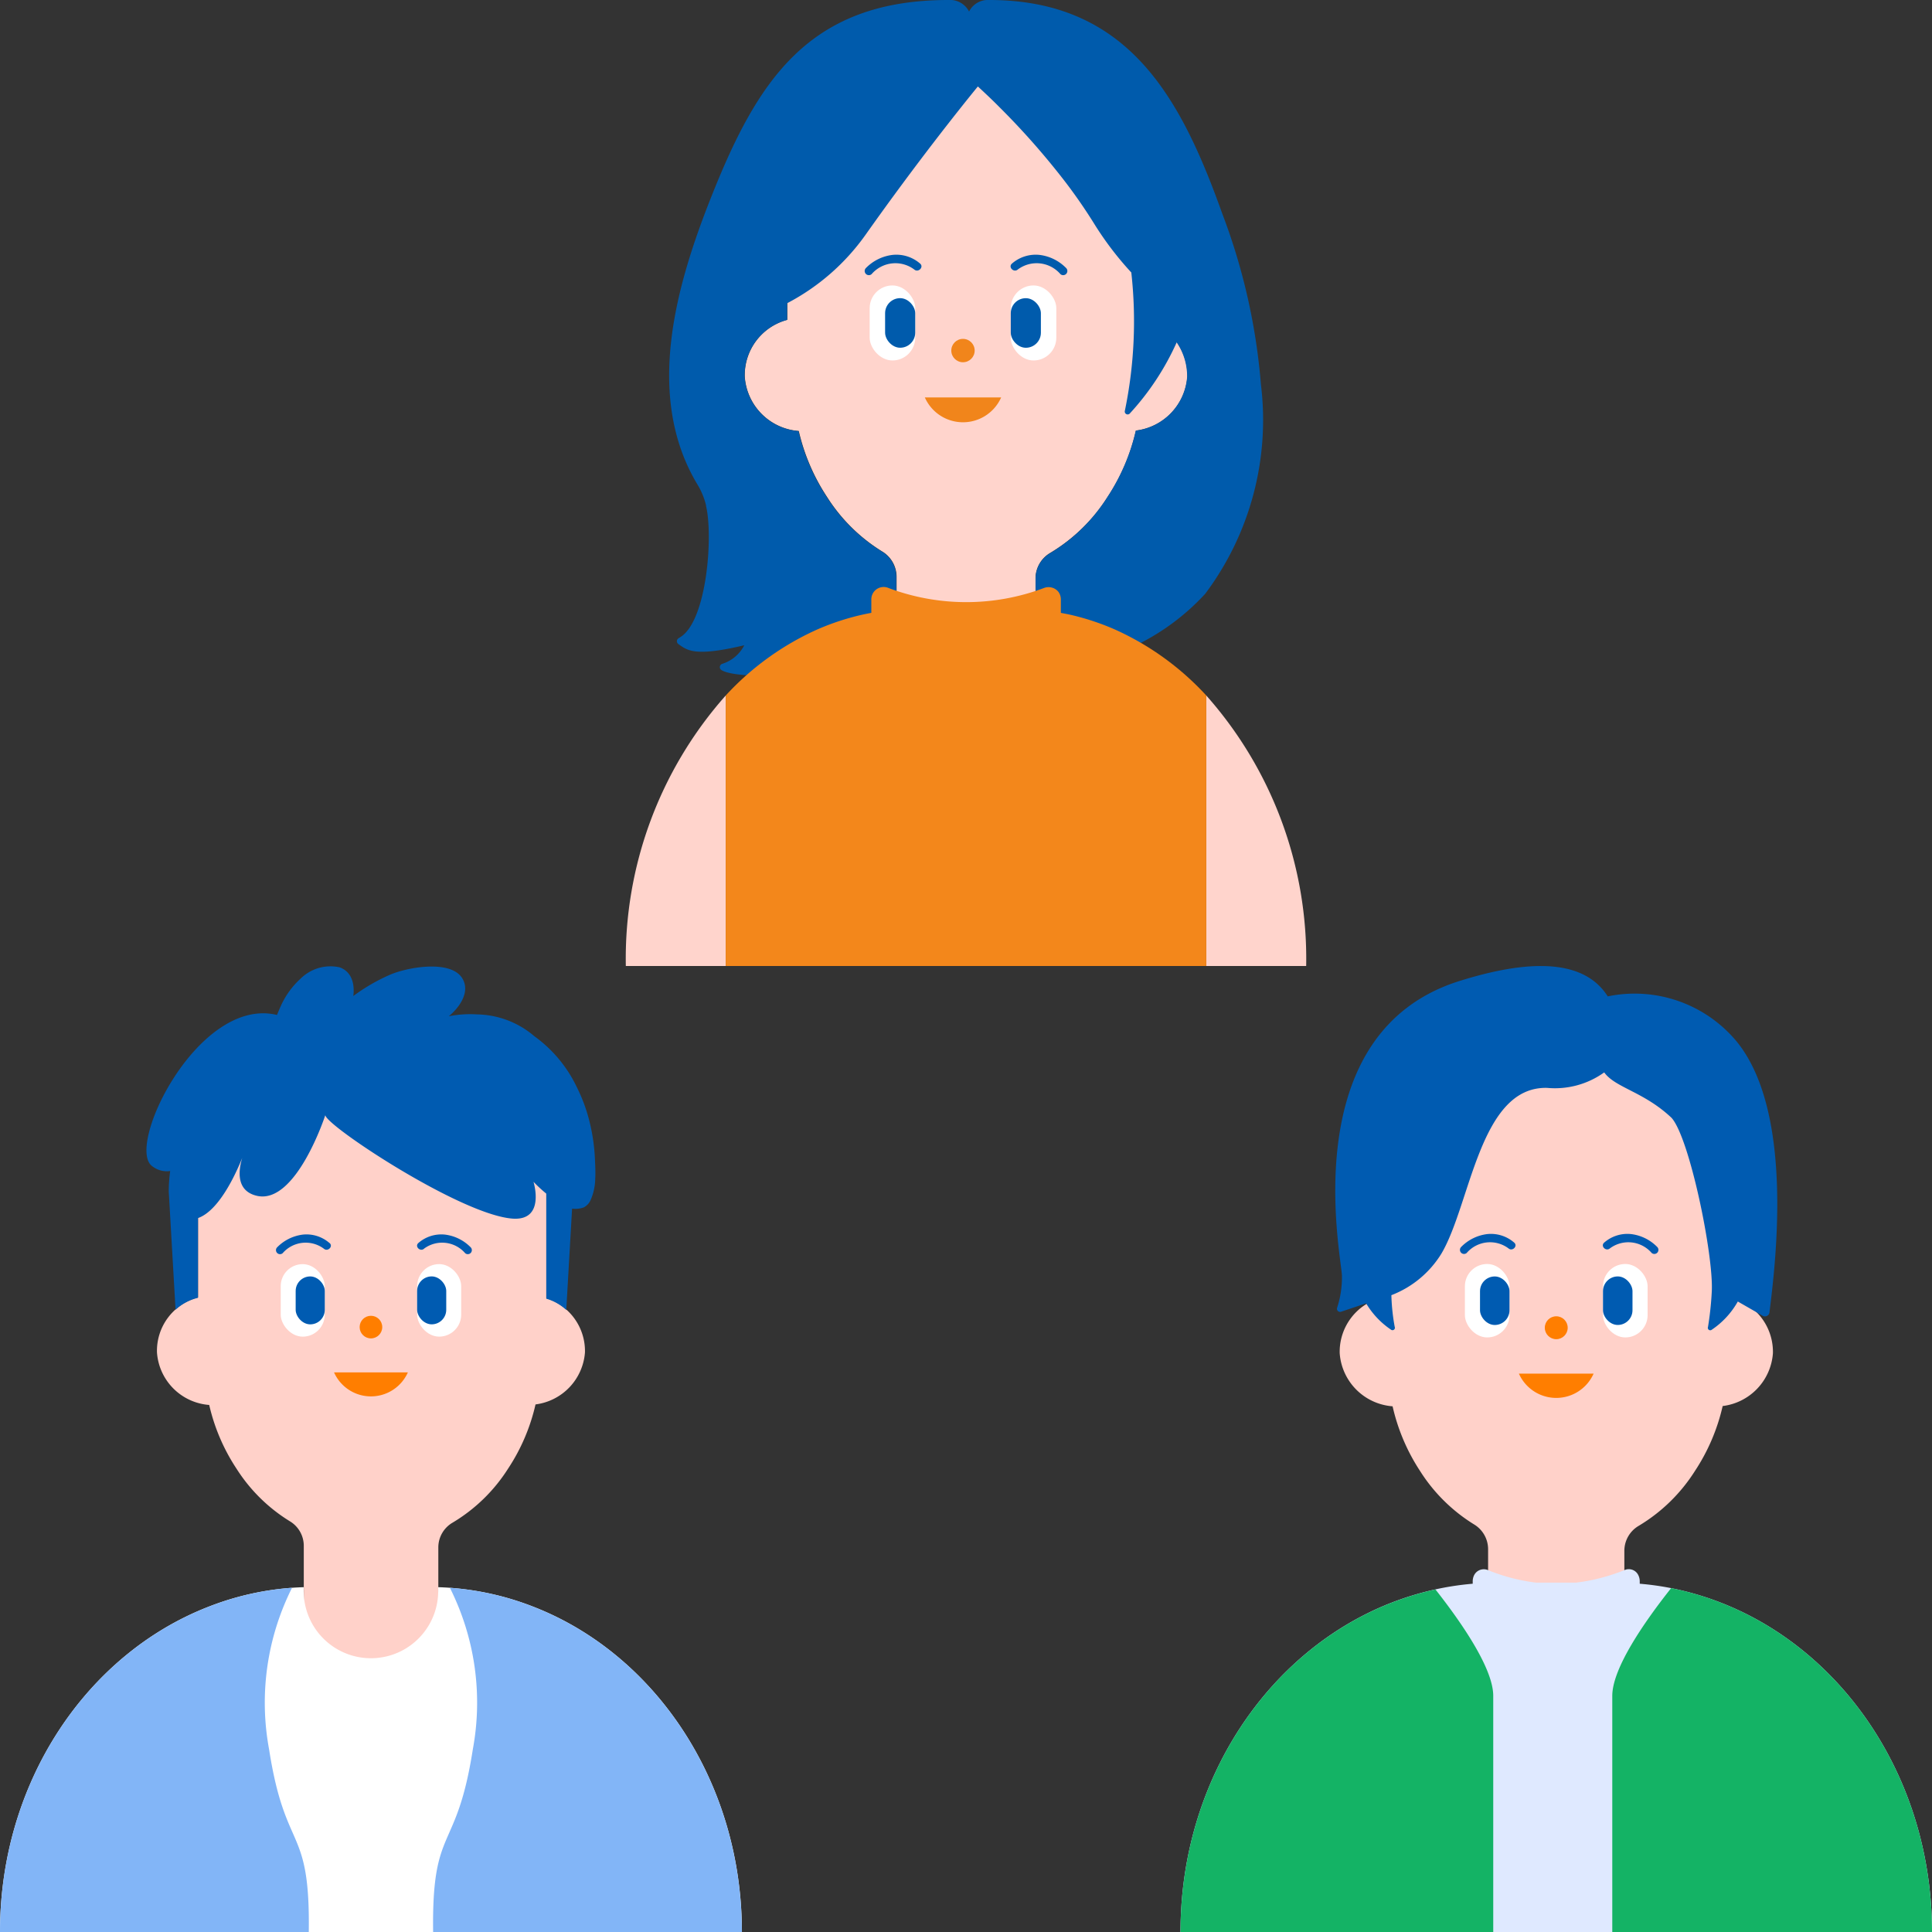 <svg id="ol" xmlns="http://www.w3.org/2000/svg" width="80" height="80" viewBox="0 0 80 80"><rect x="0" y="0" width="80" height="80" fill="#333333" stroke="none"/><defs><style>.cls-1{fill:#ffd4cc;}.cls-2{fill:#f1851b;}.cls-3{fill:#005bac;}.cls-4{fill:#fff;}.cls-5{fill:#f3871b;}.cls-6{fill:#ffd1c9;}.cls-7{fill:#ff7e00;}.cls-8{fill:#005bb1;}.cls-9{fill:#82b5f7;}.cls-10{fill:#dfe9ff;}.cls-11{fill:#14b365;}</style></defs><path class="cls-1" d="M49.166,15.6a2.382,2.382,0,0,0-1.654-2.324V8.561a8.744,8.744,0,0,0-.1-1.325,8.378,8.378,0,0,0-1.294-3.37,7.139,7.139,0,0,0-12.126,0A8.378,8.378,0,0,0,32.7,7.236a8.744,8.744,0,0,0-.1,1.325v4.682a2.371,2.371,0,0,0-1.76,2.353,2.423,2.423,0,0,0,2.237,2.25,8.354,8.354,0,0,0,1.168,2.728,7.13,7.13,0,0,0,2.281,2.258,1.225,1.225,0,0,1,.6,1.051v4.55A1.262,1.262,0,0,0,38.4,29.677h3.2a1.262,1.262,0,0,0,1.279-1.244V23.951a1.226,1.226,0,0,1,.611-1.059,7.162,7.162,0,0,0,2.375-2.318,8.375,8.375,0,0,0,1.172-2.746A2.428,2.428,0,0,0,49.166,15.6Z"/><circle class="cls-2" cx="39.875" cy="14.516" r="0.484"/><path class="cls-2" d="M41.456,16.456a1.728,1.728,0,0,1-3.161,0Z"/><path class="cls-3" d="M38.1,10.915a1.5,1.5,0,0,0-1.143-.36,1.853,1.853,0,0,0-1.11.553.173.173,0,0,0,.244.244,1.3,1.3,0,0,1,1.765-.193c.167.145.411-.1.244-.244Z"/><rect class="cls-4" x="36.011" y="11.82" width="1.887" height="3.106" rx="0.943"/><rect class="cls-3" x="36.65" y="12.346" width="1.247" height="2.053" rx="0.623"/><path class="cls-3" d="M42.146,11.159a1.3,1.3,0,0,1,1.765.193.173.173,0,0,0,.244-.244,1.853,1.853,0,0,0-1.11-.553,1.5,1.5,0,0,0-1.143.36c-.167.146.077.389.244.244Z"/><rect class="cls-4" x="41.853" y="11.82" width="1.887" height="3.106" rx="0.943" transform="translate(85.593 26.746) rotate(-180)"/><rect class="cls-3" x="41.853" y="12.346" width="1.247" height="2.053" rx="0.623" transform="translate(84.954 26.746) rotate(180)"/><path class="cls-3" d="M52.212,15.92a25.6,25.6,0,0,0-1.594-7.056C48.918,4.105,46.755-.008,40.949,0a.868.868,0,0,0-.822.479A.877.877,0,0,0,39.29,0c-5.806-.007-7.929,3.348-9.831,8.134C28,11.8,26.67,16.4,28.886,20.073a2.984,2.984,0,0,1,.349.851l0,.025c.3,1.256.034,4.734-1.051,5.425l-.084.053a.144.144,0,0,0-.012.241c.374.264.669.539,2.73.051a1.54,1.54,0,0,1-.918.771.144.144,0,0,0-.023.259c.753.45,4.706.194,7.237-.193v-3.67a1.226,1.226,0,0,0-.6-1.051,7.13,7.13,0,0,1-2.281-2.258,8.349,8.349,0,0,1-1.168-2.727A2.425,2.425,0,0,1,30.834,15.6a2.371,2.371,0,0,1,1.76-2.353v-.691A9.2,9.2,0,0,0,35.83,9.737c2.122-3,3.945-5.28,4.661-6.157.3.278.6.559.884.847a31.377,31.377,0,0,1,2.683,3.036A21.742,21.742,0,0,1,45.3,9.252a13.311,13.311,0,0,0,1.545,2.031,18.275,18.275,0,0,1-.268,5.732.12.12,0,0,0,.2.113,10.95,10.95,0,0,0,1.947-2.951,2.521,2.521,0,0,1,.433,1.422,2.427,2.427,0,0,1-2.127,2.232,8.375,8.375,0,0,1-1.172,2.746A7.165,7.165,0,0,1,43.492,22.9a1.225,1.225,0,0,0-.611,1.058v3.638a5.535,5.535,0,0,0,1.08.018,9.55,9.55,0,0,0,5.944-3.026A12,12,0,0,0,52.212,15.92Z"/><path class="cls-1" d="M25.914,40H30.05V28.8A16.42,16.42,0,0,0,25.914,40Z"/><path class="cls-1" d="M54.086,40A16.42,16.42,0,0,0,49.95,28.8V40Z"/><path class="cls-5" d="M46.2,26.081a10.357,10.357,0,0,0-1.891-.628c-.126-.028-.253-.051-.381-.075v-.551a.534.534,0,0,0-.1-.319.526.526,0,0,0-.605-.158,9.143,9.143,0,0,1-6.426,0,.51.51,0,0,0-.717.474v.552c-.2.038-.4.08-.6.13a10.392,10.392,0,0,0-1.668.572A11.586,11.586,0,0,0,30.05,28.8V40h19.9V28.8A11.586,11.586,0,0,0,46.2,26.081Z"/><path class="cls-6" d="M24.222,56a2.3,2.3,0,0,0-1.6-2.246V49.194a8.573,8.573,0,0,0-.1-1.281,8.107,8.107,0,0,0-1.252-3.258A7.051,7.051,0,0,0,15.412,41.4,7.051,7.051,0,0,0,9.55,44.655,8.091,8.091,0,0,0,8.3,47.913a8.442,8.442,0,0,0-.1,1.281v4.527A2.29,2.29,0,0,0,6.5,56a2.343,2.343,0,0,0,2.163,2.176,8.049,8.049,0,0,0,1.129,2.637A6.9,6.9,0,0,0,12,62.991a1.185,1.185,0,0,1,.579,1.016v4.4a1.22,1.22,0,0,0,1.236,1.2h3.1a1.219,1.219,0,0,0,1.235-1.2V64.073a1.186,1.186,0,0,1,.592-1.024,6.926,6.926,0,0,0,2.3-2.241,8.052,8.052,0,0,0,1.133-2.654A2.348,2.348,0,0,0,24.222,56Z"/><circle class="cls-7" cx="15.36" cy="54.952" r="0.468"/><path class="cls-7" d="M16.889,56.827a1.672,1.672,0,0,1-3.057,0Z"/><path class="cls-8" d="M13.642,51.47a1.448,1.448,0,0,0-1.1-.348,1.8,1.8,0,0,0-1.074.535.167.167,0,0,0,.236.235,1.26,1.26,0,0,1,1.706-.186c.161.14.4-.094.236-.236Z"/><rect class="cls-4" x="11.624" y="52.345" width="1.824" height="3.003" rx="0.912"/><rect class="cls-8" x="12.243" y="52.854" width="1.206" height="1.985" rx="0.603"/><path class="cls-8" d="M17.556,51.706a1.26,1.26,0,0,1,1.706.186.167.167,0,0,0,.236-.235,1.794,1.794,0,0,0-1.074-.535,1.448,1.448,0,0,0-1.1.348c-.162.142.075.376.236.236Z"/><rect class="cls-4" x="17.273" y="52.345" width="1.824" height="3.003" rx="0.912" transform="translate(36.37 107.692) rotate(180)"/><rect class="cls-8" x="17.273" y="52.854" width="1.206" height="1.985" rx="0.603" transform="translate(35.751 107.692) rotate(180)"/><path class="cls-8" d="M24.637,48.031a7.91,7.91,0,0,0-.282-1.8,6.906,6.906,0,0,0-.469-1.212,5.533,5.533,0,0,0-1.764-2.115,3.741,3.741,0,0,0-2.365-.9,4.6,4.6,0,0,0-1.175.077c.441-.358.92-1.027.546-1.593-.5-.761-2.3-.43-3-.117a7.817,7.817,0,0,0-1.5.873s.173-.923-.564-1.189a1.758,1.758,0,0,0-1.605.457,3.446,3.446,0,0,0-.851,1.188c-.022.042-.138.327-.138.327-3.271-.789-6.316,5.5-5.153,6.273a.971.971,0,0,0,.73.189,6.332,6.332,0,0,0-.059.853l.281,4.89a2.1,2.1,0,0,1,.929-.492V50.438c.857-.3,1.544-1.777,1.832-2.492-.155.512-.27,1.369.611,1.571,1.622.37,2.83-3.343,2.83-3.343,0,.415,5.572,4.111,7.737,4.285,1.395.112.883-1.523.883-1.523a5.8,5.8,0,0,0,.53.49v4.35a2.09,2.09,0,0,1,.827.465l.241-4.194A1.047,1.047,0,0,0,24.163,50a.615.615,0,0,0,.3-.327,2.232,2.232,0,0,0,.183-.838C24.663,48.563,24.648,48.286,24.637,48.031Z"/><path class="cls-4" d="M22.119,66.544a11.776,11.776,0,0,0-3.974-.822v.157a2.785,2.785,0,0,1-5.57,0v-.157a11.775,11.775,0,0,0-3.973.822C3.594,68.507,0,73.782,0,80H30.721C30.721,73.782,27.127,68.507,22.119,66.544Z"/><path class="cls-9" d="M11.142,72.435a10.594,10.594,0,0,1,.951-6.689,11.86,11.86,0,0,0-3.491.8C3.594,68.507,0,73.782,0,80H12.786C12.847,75.522,11.82,76.793,11.142,72.435Z"/><path class="cls-9" d="M19.579,72.435a10.594,10.594,0,0,0-.951-6.689,11.86,11.86,0,0,1,3.491.8c5.008,1.963,8.6,7.238,8.6,13.456H17.935C17.874,75.521,18.9,76.793,19.579,72.435Z"/><path class="cls-6" d="M73.413,56.035A2.331,2.331,0,0,0,71.8,53.761V49.149a8.654,8.654,0,0,0-.1-1.3,8.2,8.2,0,0,0-1.267-3.3,6.988,6.988,0,0,0-11.87,0,8.2,8.2,0,0,0-1.267,3.3,8.524,8.524,0,0,0-.1,1.3v4.583a2.321,2.321,0,0,0-1.722,2.3,2.373,2.373,0,0,0,2.19,2.2A8.152,8.152,0,0,0,58.8,60.908a6.983,6.983,0,0,0,2.232,2.211,1.2,1.2,0,0,1,.587,1.029V68.6a1.235,1.235,0,0,0,1.251,1.218H66.01A1.235,1.235,0,0,0,67.261,68.6V64.215a1.2,1.2,0,0,1,.6-1.037,7.015,7.015,0,0,0,2.324-2.27,8.152,8.152,0,0,0,1.147-2.687A2.376,2.376,0,0,0,73.413,56.035Z"/><circle class="cls-7" cx="64.441" cy="54.979" r="0.474"/><path class="cls-7" d="M65.988,56.878a1.692,1.692,0,0,1-3.094,0Z"/><path class="cls-8" d="M62.7,51.454a1.465,1.465,0,0,0-1.118-.353,1.817,1.817,0,0,0-1.087.542.169.169,0,0,0,.239.238,1.277,1.277,0,0,1,1.728-.189c.162.143.4-.095.238-.238Z"/><rect class="cls-4" x="60.658" y="52.339" width="1.847" height="3.041" rx="0.923"/><rect class="cls-8" x="61.284" y="52.855" width="1.221" height="2.01" rx="0.61"/><path class="cls-8" d="M66.664,51.692a1.276,1.276,0,0,1,1.727.189.169.169,0,0,0,.239-.238,1.817,1.817,0,0,0-1.087-.542,1.461,1.461,0,0,0-1.118.353c-.164.143.076.381.239.238Z"/><rect class="cls-4" x="66.377" y="52.339" width="1.847" height="3.041" rx="0.923" transform="translate(134.601 107.719) rotate(-180)"/><rect class="cls-8" x="66.377" y="52.855" width="1.221" height="2.01" rx="0.61" transform="translate(133.975 107.719) rotate(-180)"/><path class="cls-8" d="M71.927,43.145a5.491,5.491,0,0,0-5.354-1.887c-.749-1.179-2.439-1.8-6.149-.634-6.785,2.138-4.909,11.244-4.858,12.182a4.038,4.038,0,0,1-.2,1.35.129.129,0,0,0,.165.16l1.037-.348a3.413,3.413,0,0,0,1.029,1.09.1.1,0,0,0,.155-.117,8.353,8.353,0,0,1-.138-1.31,4.2,4.2,0,0,0,2.074-1.725c1.219-2.072,1.58-6.928,4.374-6.859a3.5,3.5,0,0,0,2.365-.641h0c.46.639,1.637.794,2.789,1.882l0,0c.748.835,1.746,5.7,1.665,7.194a13.212,13.212,0,0,1-.157,1.466.1.1,0,0,0,.157.113,3.437,3.437,0,0,0,1.078-1.168l1.029.59a.188.188,0,0,0,.282-.14C73.5,52.464,74.321,46.112,71.927,43.145Z"/><path class="cls-10" d="M71.287,66.375a12.322,12.322,0,0,0-2.089-.614,11.615,11.615,0,0,0-1.3-.182v-.1a.562.562,0,0,0-.092-.312.436.436,0,0,0-.533-.155,7.86,7.86,0,0,1-2.006.521H63.6a7.709,7.709,0,0,1-1.986-.518.448.448,0,0,0-.579.221.576.576,0,0,0-.053.243v.1a11.753,11.753,0,0,0-1.544.234,12.491,12.491,0,0,0-1.843.56C52.522,68.363,48.882,73.7,48.882,80H80C80,73.7,76.36,68.363,71.287,66.375Z"/><path class="cls-11" d="M80,80c0-6.3-3.64-11.637-8.713-13.625a12.322,12.322,0,0,0-2.089-.614c-1.119,1.413-2.437,3.321-2.437,4.46V80Z"/><path class="cls-11" d="M59.438,65.815a12.491,12.491,0,0,0-1.843.56C52.522,68.363,48.882,73.7,48.882,80h12.95V70.221C61.832,69.1,60.547,67.223,59.438,65.815Z"/></svg>